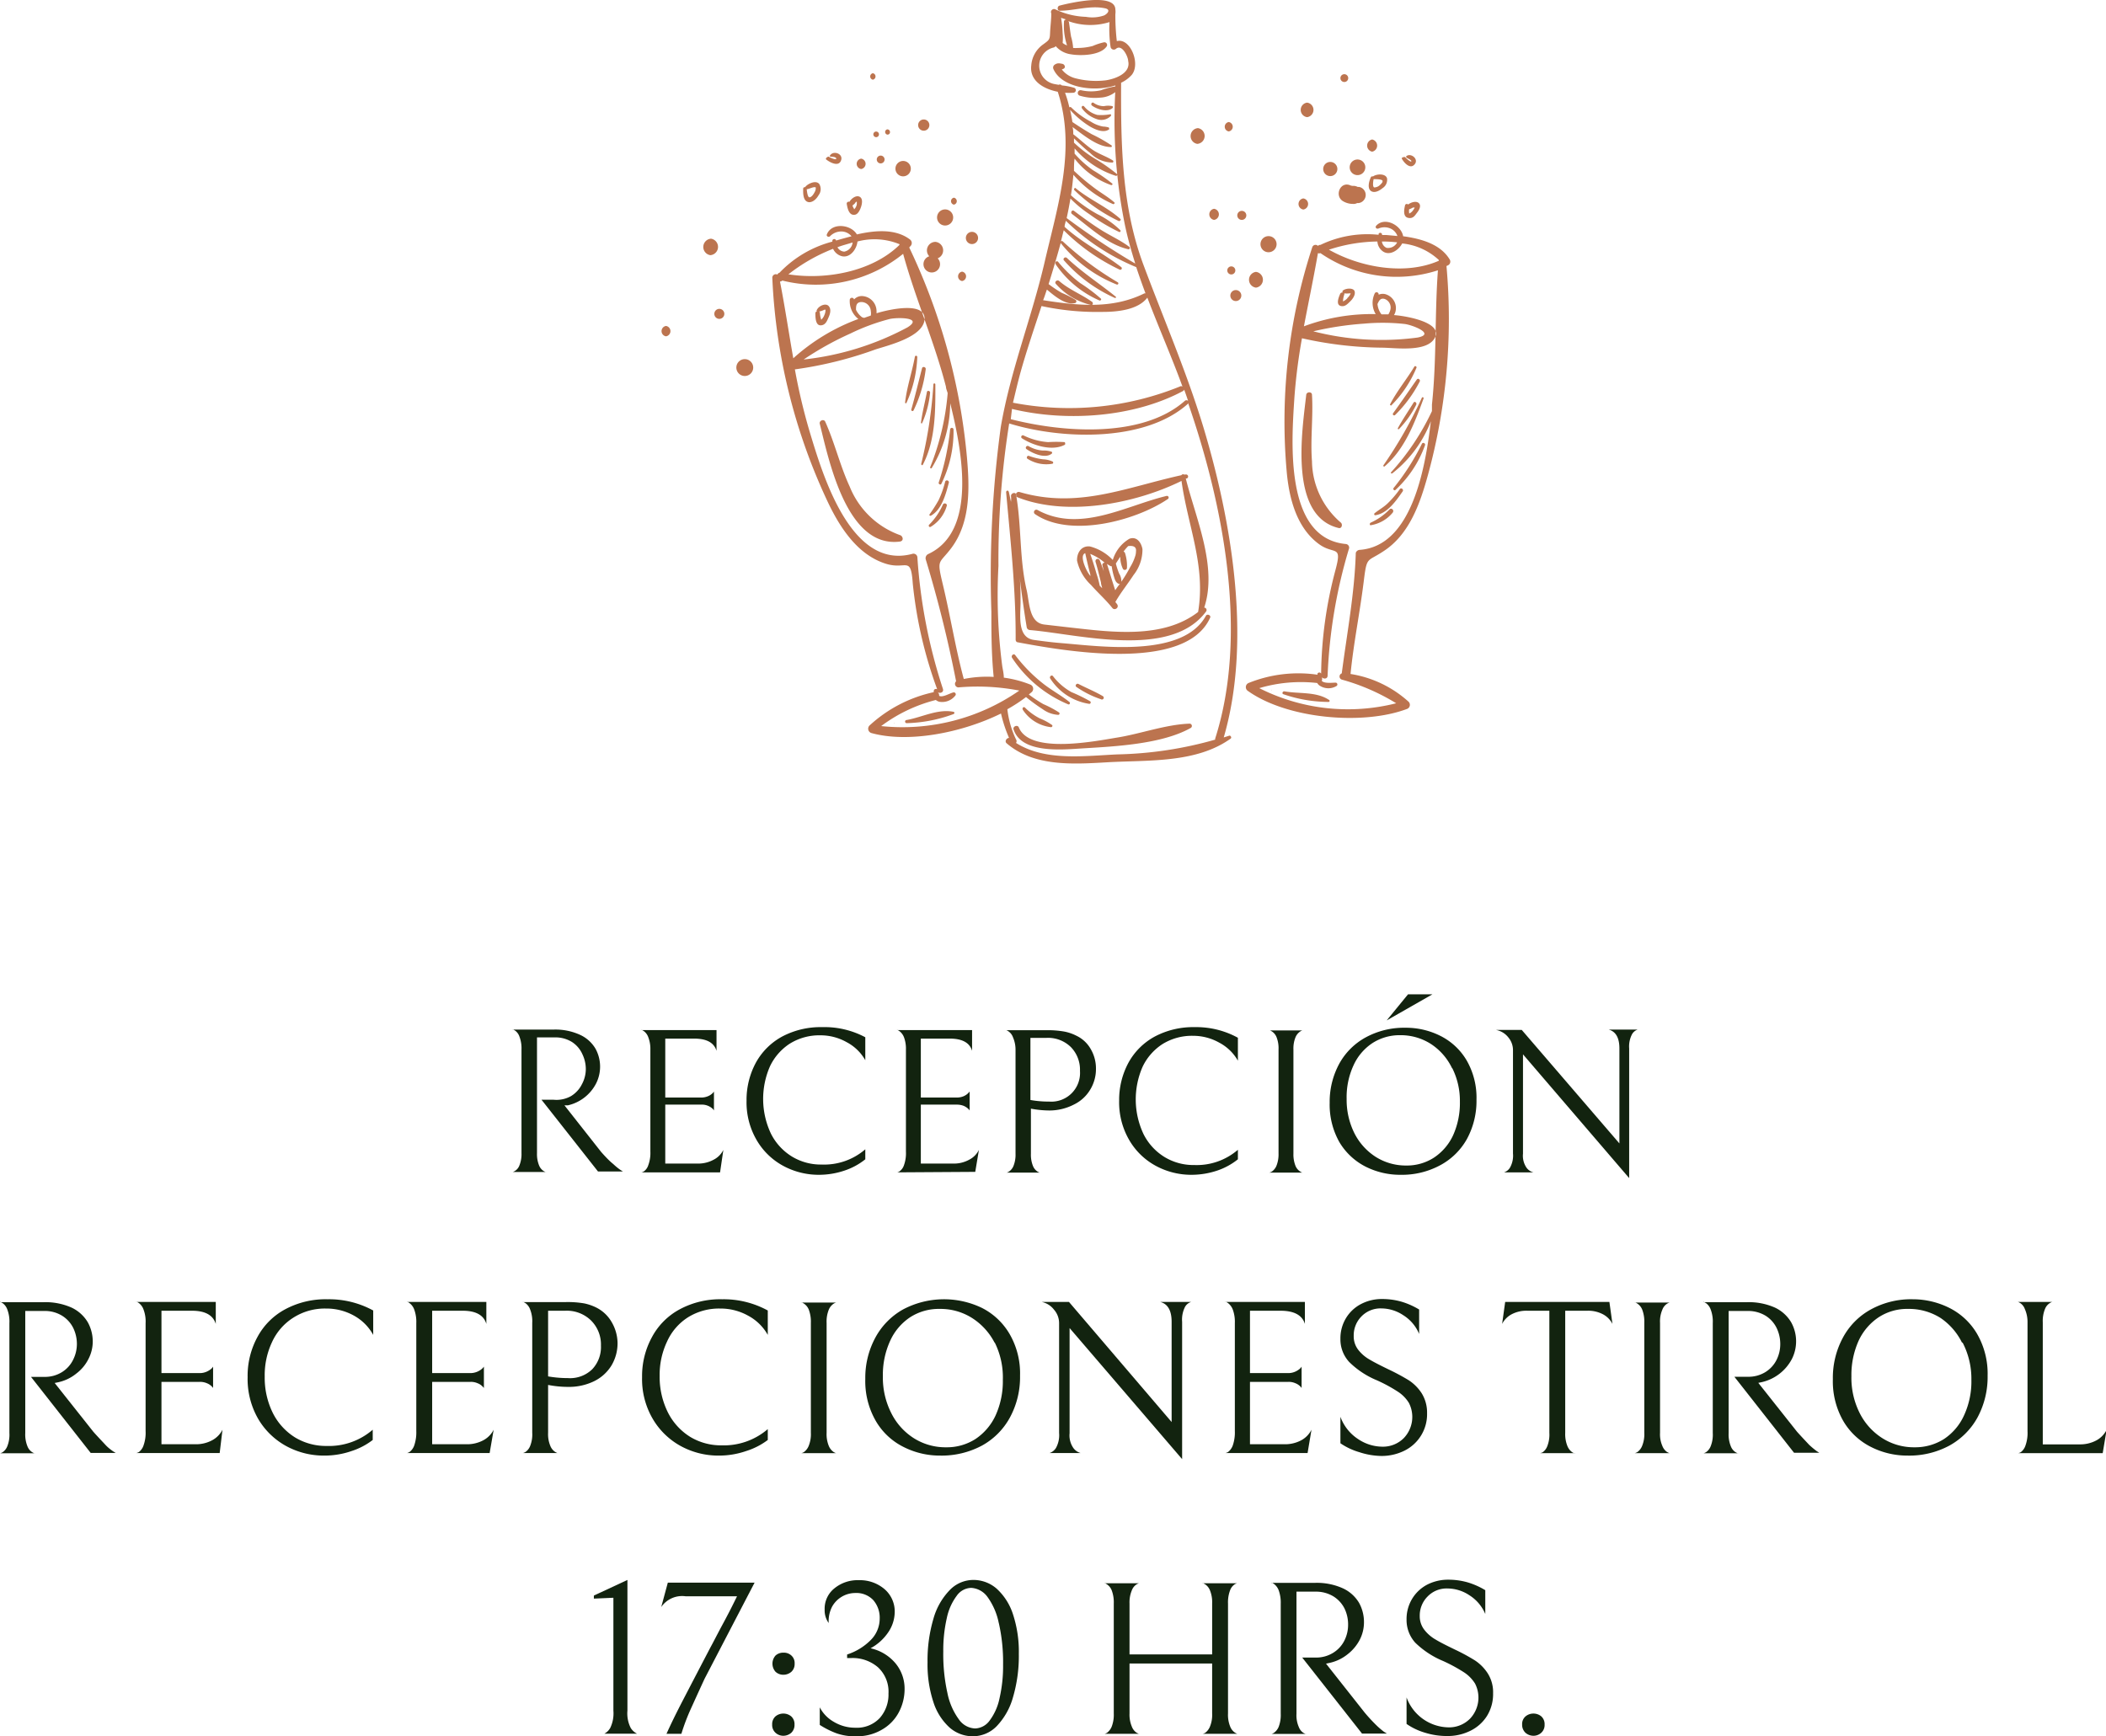 <svg xmlns="http://www.w3.org/2000/svg" viewBox="0 0 172.56 142.28"><defs><style>.cls-1{fill:#bc744f;fill-rule:evenodd;}.cls-2{fill:#12230f;}</style></defs><g id="Capa_2" data-name="Capa 2"><g id="Capa_1-2" data-name="Capa 1"><path class="cls-1" d="M73.8,43.87a7,7,0,0,1-4.18-4c-.79-1.71-1.22-3.57-2-5.31-.11-.26-.52-.09-.45.17.75,3,2.21,10.2,6.56,9.65C74.06,44.33,74,44,73.8,43.87Z"></path><path class="cls-1" d="M73.29,59.3s0-.07,0-.08S73.25,59.29,73.29,59.3Z"></path><path class="cls-1" d="M78.13,58.33c-1.3-.26-2.58.45-3.84.67a.13.13,0,0,0,0,.26,11.89,11.89,0,0,0,3.83-.74C78.23,58.49,78.22,58.34,78.13,58.33Z"></path><path class="cls-1" d="M66.94,25.38a.09.09,0,0,0,0,.13.17.17,0,0,0-.13.15c0,.31,0,1,.42,1s.54-.39.66-.65.25-.68,0-.94S67.09,25.07,66.94,25.38Zm.61.43a1,1,0,0,1-.26.39h0a2.14,2.14,0,0,1-.11-.56.14.14,0,0,0-.06-.11,1.69,1.69,0,0,0,.43-.15l.09,0A1,1,0,0,1,67.55,25.81Z"></path><path class="cls-1" d="M70,17.6c.3,0,.48-.42.56-.67s.15-.67-.13-.81-.66.13-.83.42a.16.16,0,0,0-.22.17C69.43,17,69.54,17.65,70,17.6Zm.08-1,.12-.09a1.09,1.09,0,0,1,0,.26.76.76,0,0,1-.22.39l0-.05a.84.84,0,0,1-.13-.27A1.49,1.49,0,0,0,70.08,16.63Z"></path><path class="cls-1" d="M66.3,16.57c.34,0,.62-.3.77-.57a.82.82,0,0,0,.06-.92c-.28-.36-1,0-1.16.26,0,0,0,0,0,0a.13.13,0,0,0-.16.13C65.8,15.87,65.8,16.53,66.3,16.57Zm.54-1.21s0,.06,0,.13a.79.79,0,0,1-.11.29c-.08.15-.22.36-.39.39s-.22-.5-.24-.66C66.3,15.49,66.69,15.27,66.84,15.36Z"></path><path class="cls-1" d="M68.93,13.09c.13-.5-.62-.76-.9-.38a.08.08,0,0,0,0,.13c.09,0,.49,0,.49.16s-.57-.12-.61-.16-.34.13-.2.24C68.05,13.34,68.77,13.71,68.93,13.09Z"></path><path class="cls-1" d="M74.28,33a10,10,0,0,0,.88-3.75c0-.11-.18-.15-.2,0-.23,1.25-.66,2.48-.8,3.74C74.16,33.05,74.25,33.08,74.28,33Z"></path><path class="cls-1" d="M75.55,30.17c-.29,1.13-.56,2.26-.88,3.39a.1.1,0,0,0,.18.08,10.71,10.71,0,0,0,1-3.38C75.88,30.07,75.6,30,75.55,30.17Z"></path><path class="cls-1" d="M76.21,32.17c0-.15-.23-.2-.26-.05-.16.84-.38,1.67-.49,2.52,0,.06.09.09.11,0A8,8,0,0,0,76.21,32.17Z"></path><path class="cls-1" d="M76.64,31.5a.08.08,0,0,0-.16,0,36.77,36.77,0,0,1-1,6.52c0,.08.09.14.13.07C76.65,36.11,76.65,33.7,76.64,31.5Z"></path><path class="cls-1" d="M77.13,39.65a9.7,9.7,0,0,0,1-4.45.14.14,0,1,0-.28,0,20.44,20.44,0,0,1-.94,4.36C76.9,39.67,77.07,39.77,77.13,39.65Z"></path><path class="cls-1" d="M76.29,42.25c.89-.5,1.22-1.8,1.46-2.71a.16.16,0,0,0-.3-.09A8.18,8.18,0,0,1,76.9,41a12.67,12.67,0,0,1-.74,1.16C76.11,42.2,76.2,42.31,76.29,42.25Z"></path><path class="cls-1" d="M76.26,43.17a2.94,2.94,0,0,0,1.31-1.7c.08-.21-.24-.31-.32-.1A5.47,5.47,0,0,1,76.13,43C76.05,43.08,76.14,43.24,76.26,43.17Z"></path><path class="cls-1" d="M113.36,45.17c2.12-1.37,3-3.92,3.64-6.24a48.38,48.38,0,0,0,1.52-17.13l.11-.05a.34.34,0,0,0,.14-.51c-.76-1.24-2.33-1.68-3.8-1.88-.15-.9-1.51-1.63-2.21-.86-.1.12,0,.28.18.23a1.23,1.23,0,0,1,1,0,1.05,1.05,0,0,1,.56.61l-.88-.08-.38,0a.15.15,0,0,0-.28-.1l0,.08a8.88,8.88,0,0,0-4.77.83.24.24,0,0,0-.2.08.28.28,0,0,0-.46.09,46,46,0,0,0-2.11,18.3c.18,2.18.77,4.62,2.59,6,1.31,1,2,0,1.41,2.19a34.06,34.06,0,0,0-1.17,8.47.17.17,0,0,0-.3,0l0,.09a10.91,10.91,0,0,0-5.65.68.37.37,0,0,0-.09.62c3.19,2.31,9.45,2.88,13.09,1.5a.36.36,0,0,0,.09-.61,9.24,9.24,0,0,0-4.73-2.25c.25-2.54.76-5,1.08-7.58C112,45.54,112,46.08,113.36,45.17Zm1.12-25.31a.83.83,0,0,1-.87.45.65.65,0,0,1-.38-.52A10.36,10.36,0,0,1,114.48,19.86Zm-1.62-.07a1.07,1.07,0,0,0,.48.83c.57.36,1.29-.15,1.55-.67v0a5.17,5.17,0,0,1,3,1.35h0v.07c-2.75,1.21-6.43.55-9-.91A13.18,13.18,0,0,1,112.86,19.79ZM111.09,45.3c-.1,3.33-.72,6.58-1.15,9.88a.27.27,0,0,0,0,.51,17.28,17.28,0,0,1,4.46,1.94,16.1,16.1,0,0,1-11.22-1.24,12,12,0,0,1,4.75-.42.62.62,0,0,0,.24.24,1.29,1.29,0,0,0,1.35,0,.15.15,0,0,0-.07-.27c-.31,0-.94.09-1.15-.15a.35.35,0,0,0,0-.3c.14.17.47.16.48-.11A41.78,41.78,0,0,1,110.52,45a.3.3,0,0,0-.24-.42c-5.07-.46-4.45-8.46-4.22-12a46.1,46.1,0,0,1,.62-4.86,31.14,31.14,0,0,0,6.52.77c1.1,0,3.75.42,4.38-.83s-2.37-1.77-3.36-1.84a1.51,1.51,0,0,0,.09-.18,1.18,1.18,0,0,0-.67-1.49.85.85,0,0,0-.68,0,.17.17,0,0,0-.33-.08,1.8,1.8,0,0,0,.09,1.67,15.85,15.85,0,0,0-5.88,1c.38-2,.8-4,1.15-6a.24.24,0,0,0,.2,0l0,0a11,11,0,0,0,9.63,1.41c-.27,3.66-.1,7.35-.49,11,0,.17,0,.35,0,.54h0a20.12,20.12,0,0,1-3.34,5c-.06.06,0,.14.09.1a10,10,0,0,0,3.16-4.27c-.46,3.92-1.57,10.23-5.83,10.54A.36.36,0,0,0,111.09,45.3Zm4-18.75c.58.06,2.58.81,1.07,1.11a22.44,22.44,0,0,1-8.55-.51,25.94,25.94,0,0,1,4.17-.63A16.64,16.64,0,0,1,115.1,26.55Zm-2.23-1.62c.12-.26.23-.54.6-.43a.75.75,0,0,1,.45.93,1.21,1.21,0,0,1-.15.33l-.56,0a.74.74,0,0,1-.09-.12A1.64,1.64,0,0,1,112.87,24.93Z"></path><path class="cls-1" d="M107.5,37.8c-.14-1.82.11-3.63,0-5.45,0-.27-.44-.26-.47,0-.33,2.93-1.45,9.94,2.66,10.92.25.06.34-.29.18-.44A6.73,6.73,0,0,1,107.5,37.8Z"></path><path class="cls-1" d="M104.22,56.57a0,0,0,1,0,0-.06S104.18,56.56,104.22,56.57Z"></path><path class="cls-1" d="M105.23,56.65c-.15,0-.21.2-.07.24a11.43,11.43,0,0,0,3.71.63c.08,0,.12-.14,0-.18C107.83,56.66,106.44,56.87,105.23,56.65Z"></path><path class="cls-1" d="M110,23.84c0,.05,0,.1,0,.13a.19.19,0,0,0-.18.09c-.12.27-.37.87,0,1s.62-.18.81-.36.46-.54.36-.84S110.22,23.61,110,23.84Zm.41.59a1.07,1.07,0,0,1-.37.27h0a2.05,2.05,0,0,1,.1-.55.11.11,0,0,0,0-.11,2.16,2.16,0,0,0,.44,0h.09A1,1,0,0,1,110.39,24.43Z"></path><path class="cls-1" d="M115.12,16.85c-.07.31-.18.9.25,1s.58-.22.74-.42.36-.55.16-.77-.64-.1-.89.1A.15.15,0,0,0,115.12,16.85Zm.66.16a.58.58,0,0,1,.14,0,1.2,1.2,0,0,1-.13.21.73.73,0,0,1-.33.28l0-.06a.93.93,0,0,1,0-.29A1.3,1.3,0,0,0,115.78,17Z"></path><path class="cls-1" d="M112.38,15.68c.3.15.67-.07.9-.26a.81.81,0,0,0,.37-.81c-.13-.42-.88-.36-1.15-.15,0,0,0,0,0,0a.14.14,0,0,0-.18.07C112.17,14.87,112,15.47,112.38,15.68Zm.18-1c.19,0,.62,0,.72.12,0,0,0,.05,0,.11a.83.83,0,0,1-.19.23.69.69,0,0,1-.49.22C112.44,15.31,112.52,14.8,112.56,14.65Z"></path><path class="cls-1" d="M115.94,13.43c.29-.41-.31-.9-.69-.65a.09.09,0,0,0,0,.14c.07.06.43.19.39.3s-.48-.3-.5-.34-.35,0-.27.14C115.06,13.36,115.58,13.93,115.94,13.43Z"></path><path class="cls-1" d="M114,33.22a9.52,9.52,0,0,0,2.06-3.08c.05-.1-.11-.19-.17-.1-.63,1.05-1.43,2-2,3.11C113.89,33.2,114,33.26,114,33.22Z"></path><path class="cls-1" d="M114.32,34a10.71,10.71,0,0,0,2-2.72c.1-.15-.12-.33-.23-.18-.65.93-1.28,1.85-1.94,2.76A.1.1,0,0,0,114.32,34Z"></path><path class="cls-1" d="M115.82,33c-.43.7-.9,1.38-1.29,2.1,0,0,0,.11.09.07a8,8,0,0,0,1.42-2C116.12,33,115.9,32.84,115.82,33Z"></path><path class="cls-1" d="M113.45,38.22c1.66-1.42,2.47-3.59,3.2-5.58a.08.08,0,0,0-.14-.06,35.62,35.62,0,0,1-3.15,5.54C113.31,38.18,113.39,38.27,113.45,38.22Z"></path><path class="cls-1" d="M114.34,40.15a9.28,9.28,0,0,0,2.42-3.66c.06-.17-.19-.28-.26-.11A19.19,19.19,0,0,1,114.18,40C114.12,40.09,114.24,40.24,114.34,40.15Z"></path><path class="cls-1" d="M112.7,42.22c1-.15,1.71-1.21,2.23-1.95.11-.16-.12-.34-.23-.19a8.08,8.08,0,0,1-1,1.17c-.32.31-.71.52-1.06.8C112.56,42.11,112.6,42.24,112.7,42.22Z"></path><path class="cls-1" d="M113.86,41.74a5,5,0,0,1-1.55,1.09c-.11.06-.08.23,0,.21A2.92,2.92,0,0,0,114.12,42C114.26,41.79,114,41.59,113.86,41.74Z"></path><path class="cls-1" d="M98.6,35c-1.37-4.52-3.26-8.88-4.91-13.3-1.79-4.81-1.85-9.87-1.83-14.92a2.7,2.7,0,0,0,.86-.63c.77-.9-.11-3.08-1.21-2.78a18.08,18.08,0,0,1-.12-2.21,1.4,1.4,0,0,0,0-.38C91.37-.63,87.58.26,86.82.46c-.22.06-.2.42,0,.42,1.24,0,2.49-.46,3.72-.2.47.09.26.41-.06.58a2.94,2.94,0,0,1-1.5.12,6.24,6.24,0,0,1-2.48-.6.25.25,0,0,0-.36.32c0,.54-.08,1.07-.1,1.61s-.08.57-.54.91a2.32,2.32,0,0,0-1,1.73c-.16,1.27,1,1.94,2.17,2.17,1.52,4.66,0,9.32-1.07,13.93S82.79,30.37,82,35a89.89,89.89,0,0,0-.77,15.12c0,1.59,0,3.48.19,5.35a9.57,9.57,0,0,0-2.45.17c-.69-2.56-1.1-5.18-1.72-7.76-.51-2.14-.32-1.61.72-3,1.56-2.11,1.48-4.9,1.26-7.39A50.41,50.41,0,0,0,74.5,20.28l.08-.09a.36.36,0,0,0,0-.55c-1.19-.92-2.88-.77-4.37-.43-.48-.83-2.07-1-2.46,0-.06.15.14.25.25.16a1.28,1.28,0,0,1,1-.4,1.09,1.09,0,0,1,.77.39l-.88.24-.38.11a.16.16,0,0,0-.31,0v.09a9.19,9.19,0,0,0-4.33,2.55.24.24,0,0,0-.17.15.29.29,0,0,0-.42.25,48,48,0,0,0,4.63,18.56c1,2.06,2.44,4.21,4.72,4.9,1.64.49,2-.7,2.16,1.61a35.3,35.3,0,0,0,2,8.66c-.12-.06-.27,0-.28.14a.38.38,0,0,0,0,.1,11.28,11.28,0,0,0-5.25,2.72.37.37,0,0,0,.14.63c3,.83,7.37,0,10.62-1.6a11.17,11.17,0,0,0,.66,2c-.2,0-.38.27-.21.43,2.22,1.93,5.43,1.73,8.19,1.57,3.35-.2,7.32.1,10.17-1.94.12-.08,0-.29-.12-.24l-.44.14C102.58,52.51,100.93,42.73,98.6,35Zm-6.39-16.4c.21,1,.5,2,.81,3a61.48,61.48,0,0,1-5.62-3.73c.12-.54.22-1.07.31-1.6a9.59,9.59,0,0,0,1.55,1.28A15.72,15.72,0,0,0,91.68,19a.09.09,0,0,0,.1-.15,7.15,7.15,0,0,0-1.86-1.3A11.66,11.66,0,0,1,87.75,16c.09-.56.15-1.12.2-1.68a9.21,9.21,0,0,0,3.26,2.41c.08,0,.17-.09.09-.15-.5-.44-1.09-.77-1.62-1.17A19.23,19.23,0,0,1,88,14c0-.35,0-.69.05-1a6.6,6.6,0,0,0,3,2.17c.07,0,.15-.07.08-.13a13.29,13.29,0,0,0-1.57-1.09,8.49,8.49,0,0,1-1.51-1.36c0-.14,0-.29,0-.43a7.42,7.42,0,0,0,3.38,2.25.12.12,0,0,0,.12-.07A40.15,40.15,0,0,0,92.21,18.61Zm-4.85-17a.18.18,0,0,0-.18.2,5.09,5.09,0,0,0,.25,1.92,1.27,1.27,0,0,1-.36-.2,4.17,4.17,0,0,0,0-.79,9.11,9.11,0,0,0-.13-1.27Zm-.09,6a5.39,5.39,0,0,0,.69,0,.21.21,0,0,0,.07-.4A5,5,0,0,0,87,7a.21.21,0,0,0-.26-.05l-.33-.06a1.53,1.53,0,0,1-.06-3,.33.33,0,0,0,.15-.11,2,2,0,0,0,1.25.67c.79.14,2.42.1,2.93-.65a.22.22,0,0,0-.24-.33,5.1,5.1,0,0,0-.91.3,4.9,4.9,0,0,1-1.21.16,2.56,2.56,0,0,1-.39,0,4.34,4.34,0,0,0-.17-.93c-.07-.39-.11-.78-.17-1.16a.2.2,0,0,0-.06-.11,5.31,5.31,0,0,0,3.38.08A10,10,0,0,0,91,3.86a.27.27,0,0,0,.44.14c.5-.42,1,.66,1,1,.23,1-1.05,1.46-1.82,1.58a6.7,6.7,0,0,1-2.56-.18A2.07,2.07,0,0,1,87,5.69l.13-.05c.23-.1.1-.38-.09-.41s-.4-.11-.66.1a.29.29,0,0,0-.06.34C87,7.18,89.61,7.57,91.39,7c0,0,0,0,0,.08a6.35,6.35,0,0,0-1.19.32,3.71,3.71,0,0,1-1.59,0,.23.23,0,0,0-.14.44,4.32,4.32,0,0,0,1.68.16,2.16,2.16,0,0,0,1.23-.45,44.44,44.44,0,0,0,.16,6.73l0,0A14.08,14.08,0,0,0,89.71,13,10,10,0,0,1,88,11.69c0-.11,0-.23,0-.35.43.41.86.83,1.33,1.2a2.58,2.58,0,0,0,1.84.78.1.1,0,0,0,0-.18c-.54-.34-1.15-.52-1.68-.89s-1-.83-1.55-1.25c0-.2,0-.39-.06-.59.91.66,2.06,1.65,3.17,1.64a.08.08,0,0,0,0-.15A12.46,12.46,0,0,0,89.46,11c-.54-.31-1.07-.65-1.59-1-.05-.34-.12-.67-.19-1a7.35,7.35,0,0,0,1.6,1.35c.42.25,1.13.58,1.58.26.06,0,0-.13,0-.16a1.85,1.85,0,0,0-.48-.08,2.77,2.77,0,0,1-1-.4A6.73,6.73,0,0,1,87.77,8.8a.11.11,0,0,0-.15,0A9.28,9.28,0,0,0,87.27,7.61ZM85.78,23.73c.63.53,1.55,1.31,2.33,1.1a.15.15,0,0,0,0-.27A8.65,8.65,0,0,0,87,24a9.65,9.65,0,0,1-1.08-.72c.35-1.12.69-2.26,1-3.4a.06.06,0,0,0,0,.05,11.17,11.17,0,0,0,4.57,3.38.1.1,0,0,0,.09-.18,26.3,26.3,0,0,1-4.5-3.35.11.11,0,0,0-.15,0c.08-.3.15-.61.23-.91a16.44,16.44,0,0,0,4.57,3.22.12.12,0,0,0,.13-.21c-1.52-1.16-3.21-2-4.63-3.29,0-.17.07-.33.1-.5a18,18,0,0,0,5.77,3.8c.24.72.49,1.43.76,2.15,0,0-.06,0-.09,0-2.64,1.31-5.46,1-8.3.56C85.59,24.32,85.68,24,85.78,23.73ZM83.6,30.58c.47-1.7,1.1-3.56,1.74-5.5a21.58,21.58,0,0,0,5,.48c1.17,0,2.9-.15,3.67-1.17.93,2.45,2,4.87,2.88,7.29a.21.21,0,0,0-.23,0A24.21,24.21,0,0,1,83,33C83.19,32.21,83.38,31.39,83.6,30.58Zm-.68,2.93c4.41,1.07,9.94.71,14-1.46a.25.25,0,0,0,.11-.12c.11.3.22.62.32.92a.2.2,0,0,0-.27,0c-3.5,3.09-10,2.59-14.26,1.5ZM69.86,19.87a.85.85,0,0,1-.68.75.67.67,0,0,1-.56-.36C69,20.11,69.45,20,69.86,19.87Zm-1.6.52A1.09,1.09,0,0,0,69,21c.69.14,1.2-.61,1.26-1.21v0a5.4,5.4,0,0,1,3.44.22h0s0,0,0,.06c-2.23,2.18-6,2.89-9.1,2.41A14.35,14.35,0,0,1,68.26,20.39ZM72.2,59.5a12.64,12.64,0,0,1,4.48-2.14.69.69,0,0,0,.31.15,1.36,1.36,0,0,0,1.3-.53.16.16,0,0,0-.17-.24c-.31.07-.88.44-1.17.28a.34.34,0,0,0-.11-.29c.2.12.51,0,.42-.28A43.73,43.73,0,0,1,75.17,45.7a.32.32,0,0,0-.39-.32c-5.1,1.4-7.41-6.6-8.47-10.11a48.06,48.06,0,0,1-1.18-5,32.06,32.06,0,0,0,6.62-1.64c1.09-.35,3.8-1,4-2.39.18-1.61-3-.86-3.93-.57a1.49,1.49,0,0,0,0-.21,1.24,1.24,0,0,0-1.2-1.2.85.85,0,0,0-.64.28.18.18,0,0,0-.35,0,1.86,1.86,0,0,0,.7,1.6A16.36,16.36,0,0,0,65,29.36c-.37-2.09-.68-4.19-1.09-6.29a.24.24,0,0,0,.19-.08l0,0A11.36,11.36,0,0,0,74,20.8C75,24.45,76.56,28,77.51,31.69c0,.16.09.34.14.53h0a21,21,0,0,1-1.43,6.06.07.07,0,0,0,.13.06,10.39,10.39,0,0,0,1.51-5.29c1,4,2.21,10.51-1.82,12.36a.38.38,0,0,0-.19.42,101.11,101.11,0,0,1,2.49,10,.29.29,0,0,0,.18.5,18.11,18.11,0,0,1,5,.26A16.78,16.78,0,0,1,72.2,59.5Zm.7-33.36c.59-.14,2.81-.15,1.45.69a23.28,23.28,0,0,1-8.5,2.63,25.69,25.69,0,0,1,3.83-2.13A17.08,17.08,0,0,1,72.9,26.14Zm-2.76-.75c0-.3,0-.62.43-.64a.78.78,0,0,1,.78.74,1,1,0,0,1,0,.37l-.55.19L70.64,26A1.63,1.63,0,0,1,70.14,25.39ZM99.57,60.52a.28.28,0,0,0,0,.09,31.48,31.48,0,0,1-8,1.21c-2.71.12-5.93.58-8.32-.94a.25.25,0,0,0,0-.29,7.76,7.76,0,0,1-.71-2.47,12.6,12.6,0,0,0,1.53-1l0,0a14.8,14.8,0,0,0,1.37,1,2.4,2.4,0,0,0,1.27.46.11.11,0,0,0,.06-.2,8.7,8.7,0,0,0-1.28-.68,10.67,10.67,0,0,1-1.19-.79l.24-.2a.37.37,0,0,0-.14-.62,9.19,9.19,0,0,0-2.15-.56c0-.32-.08-.64-.13-.95a44.88,44.88,0,0,1-.31-8.2,71.44,71.44,0,0,1,.88-11.68c4.3,1.33,11.08,1.54,14.6-1.57a.15.15,0,0,0,.06-.1C100.27,41.45,102.29,52,99.57,60.52Z"></path><path class="cls-1" d="M98.81,50.46c-1.88,3.43-8.5,2.52-11.72,2.25-.79-.06-1.58-.16-2.37-.27-1.46-.2-1.07-2.19-1.1-3.25,0-.61,0-1.24-.07-1.86.17,1.35.35,2.7.58,4.09a.28.28,0,0,0,.26.21c4,.34,11.55,2.4,14.44-1.53a.2.2,0,0,0-.16-.31c1.11-3.33-.7-7.33-1.51-10.58l.08,0a.17.17,0,0,0-.12-.32l-.09,0a.17.17,0,0,0-.23.05c-4.55,1-8.48,2.78-13.26,1.38a.23.23,0,0,0-.14.44c4,1.58,9.57.54,13.41-1.35.51,3.69,2,6.93,1.36,10.74C95.26,52.4,91,51.79,87.58,51.41l-2-.23c-1.27-.14-1.22-1.78-1.46-2.83-.6-2.55-.41-5.2-.86-7.78,0-.29-.45-.18-.42.1s0,.31,0,.46c-.06-.26-.11-.52-.17-.78s-.25-.12-.23,0c.36,4,.8,8,.78,12.07,0,.09.06.2.15.21,3.69.69,13.74,2.51,15.78-2C99.26,50.42,98.91,50.27,98.81,50.46Z"></path><path class="cls-1" d="M95.58,40.64c-3.4.82-7.1,3.06-10.59,1.14a.2.2,0,0,0-.21.33c2.85,2,8.23.59,10.9-1.21A.14.14,0,0,0,95.58,40.64Z"></path><path class="cls-1" d="M93.61,45c-.1-.55-.47-1.07-1.07-.85a3,3,0,0,0-1.36,1.74.05.05,0,0,0,0,0,3.93,3.93,0,0,0-1.87-1.11c-.7-.08-1.08.51-1.06,1.16a3.86,3.86,0,0,0,1.15,2c.56.64,1.21,1.21,1.74,1.88.18.23.56,0,.41-.28-.05-.08-.11-.14-.16-.21.44-.77,1-1.46,1.49-2.21A3.35,3.35,0,0,0,93.61,45Zm-4.37,2.06c-.21-.27-.84-1.54-.32-1.73.13.59.26,1.17.42,1.75l0,.13Zm1.08-.76c.05.17.08.34.12.51-.1-.28-.2-.56-.31-.85s-.43-.15-.36.09c.17.55.3,1.12.44,1.68,0,.15.07.31.1.47l-.2-.2a7.57,7.57,0,0,0-.27-1c-.15-.54-.32-1.08-.51-1.61a4.11,4.11,0,0,1,1.18.72A.19.19,0,0,0,90.32,46.3Zm1.06,2.07c-.24-.72-.45-1.44-.68-2.16,0,0,0,0,0,0a2.69,2.69,0,0,0,.32.19h.07a5.42,5.42,0,0,0,.17.8c.08.26.14.53.4.64a.14.14,0,0,0,.11,0C91.63,48,91.5,48.18,91.38,48.37Zm.5-.7A1.19,1.19,0,0,0,91.7,47a6,6,0,0,1-.27-.82l0,0,.36-.56a2.32,2.32,0,0,0,.22,1,.18.18,0,0,0,.33-.07,3.47,3.47,0,0,0-.15-1.2.2.2,0,0,0-.13-.15,4.11,4.11,0,0,1,.38-.45c.47-.06.68.09.64.43a1.32,1.32,0,0,1-.08.44,4,4,0,0,1-.4.86A11.28,11.28,0,0,1,91.88,47.67Z"></path><path class="cls-1" d="M97.49,59.3c-1.93.06-4,.82-5.89,1.13-1.69.27-7.21,1.42-8.12-.82-.1-.25-.51-.09-.43.16.64,2,4,1.66,5.61,1.56,2.65-.16,6.54-.34,8.91-1.68A.19.19,0,0,0,97.49,59.3Z"></path><path class="cls-1" d="M89.5,24.75c-.87-.63-1.88-1-2.71-1.72-.17-.15-.44.08-.26.25A5.55,5.55,0,0,0,89.43,25C89.55,25,89.58,24.82,89.5,24.75Z"></path><path class="cls-1" d="M90.1,24.63c.09,0,.17-.09.1-.16a13.32,13.32,0,0,0-1.69-1.27,10.91,10.91,0,0,1-1.8-1.73c-.11-.15-.31,0-.21.19A8.45,8.45,0,0,0,90.1,24.63Z"></path><path class="cls-1" d="M91.36,24.42c.08,0,.11-.07.06-.11-1.34-1.08-2.76-2-4-3.17-.15-.14-.38.07-.23.21A12.18,12.18,0,0,0,91.36,24.42Z"></path><path class="cls-1" d="M88,17.28c-.16-.12-.32.14-.16.26,1.34,1,2.89,2.49,4.59,2.88a.11.11,0,0,0,.09-.2c-.71-.53-1.56-.91-2.32-1.39S88.71,17.81,88,17.28Z"></path><path class="cls-1" d="M88,15.55a13.71,13.71,0,0,0,3.68,2.57c.1,0,.2-.11.12-.18-1.12-1-2.54-1.58-3.68-2.53C88.07,15.35,88,15.48,88,15.55Z"></path><path class="cls-1" d="M89.89,9.77A1.09,1.09,0,0,0,91,9.52.1.1,0,0,0,91,9.36a4.33,4.33,0,0,1-1.08.06,2.09,2.09,0,0,1-1.09-.7c-.1-.11-.27,0-.17.17A2.51,2.51,0,0,0,89.89,9.77Z"></path><path class="cls-1" d="M91.15,8.86a.1.1,0,0,0,0-.16,1.65,1.65,0,0,0-.7,0,1.47,1.47,0,0,1-.84-.27c-.14-.1-.27.11-.14.22C89.84,8.93,90.71,9.24,91.15,8.86Z"></path><path class="cls-1" d="M87.22,36.46c.08,0,.08-.21,0-.23a9.9,9.9,0,0,0-1.34,0,5.46,5.46,0,0,1-2-.54.13.13,0,0,0-.14.23C84.61,36.48,86.17,37,87.22,36.46Z"></path><path class="cls-1" d="M86.17,37.18a.1.1,0,0,0,0-.16,2,2,0,0,0-.73-.1,2.67,2.67,0,0,1-1.16-.36c-.17-.09-.32.15-.16.25C84.61,37.15,85.62,37.61,86.17,37.18Z"></path><path class="cls-1" d="M86.24,38a.1.1,0,0,0,0-.18,2,2,0,0,0-.77-.18,5.17,5.17,0,0,1-1.16-.28c-.14-.06-.25.17-.11.24A2.86,2.86,0,0,0,86.24,38Z"></path><path class="cls-1" d="M86.12,59.59c.08,0,.16-.11.08-.18a4.9,4.9,0,0,0-1-.54A4.78,4.78,0,0,1,84,58c-.11-.13-.28,0-.19.17A3.19,3.19,0,0,0,86.12,59.59Z"></path><path class="cls-1" d="M87.62,57.52c-.72-.57-1.54-1-2.26-1.59a12.55,12.55,0,0,1-2.18-2.25c-.13-.17-.37.06-.25.23a10.23,10.23,0,0,0,4.6,3.81C87.65,57.76,87.72,57.59,87.62,57.52Z"></path><path class="cls-1" d="M86.28,55.41c-.12-.15-.33.05-.22.2a4.63,4.63,0,0,0,3.2,2.07.12.12,0,0,0,.07-.21,13.55,13.55,0,0,0-1.53-.75A4.9,4.9,0,0,1,86.28,55.41Z"></path><path class="cls-1" d="M90.37,57.05c-.64-.38-1.34-.66-2-1-.17-.09-.33.16-.16.25a7.89,7.89,0,0,0,2,1A.12.12,0,0,0,90.37,57.05Z"></path><path class="cls-1" d="M100.89,21.83a.33.33,0,0,0,0,.66A.33.33,0,0,0,100.89,21.83Z"></path><path class="cls-1" d="M101.26,23.77a.45.45,0,0,0,0,.9A.45.45,0,0,0,101.26,23.77Z"></path><path class="cls-1" d="M102.91,22.28a.65.65,0,0,0,0,1.29A.65.65,0,0,0,102.91,22.28Z"></path><path class="cls-1" d="M103.94,19.35a.66.66,0,0,0,0,1.32A.66.66,0,0,0,103.94,19.35Z"></path><path class="cls-1" d="M101.75,17.28a.37.37,0,0,0,0,.74A.37.37,0,0,0,101.75,17.28Z"></path><path class="cls-1" d="M99.48,17.11a.46.46,0,0,0,0,.91A.46.46,0,0,0,99.48,17.11Z"></path><path class="cls-1" d="M98.16,10.5a.65.65,0,0,0-.06,1.29A.65.65,0,0,0,98.16,10.5Z"></path><path class="cls-1" d="M100.68,10a.39.39,0,0,0,0,.77A.39.39,0,0,0,100.68,10Z"></path><path class="cls-1" d="M106.79,16.26a.46.46,0,0,0,0,.91A.46.46,0,0,0,106.79,16.26Z"></path><path class="cls-1" d="M79.64,19a.5.5,0,0,0,0,1A.5.5,0,0,0,79.64,19Z"></path><path class="cls-1" d="M78.83,22.26a.39.39,0,0,0,0,.77A.39.39,0,0,0,78.83,22.26Z"></path><path class="cls-1" d="M76.65,19.82A.7.7,0,0,0,76.14,21a.68.68,0,1,0,.69.17A.7.7,0,0,0,76.65,19.82Z"></path><path class="cls-1" d="M77.44,17.16a.66.66,0,0,0,0,1.32A.66.66,0,0,0,77.44,17.16Z"></path><path class="cls-1" d="M78.16,16.2a.29.29,0,0,0,0,.57A.29.29,0,0,0,78.16,16.2Z"></path><path class="cls-1" d="M74,13.19a.63.63,0,0,0,0,1.26A.63.63,0,0,0,74,13.19Z"></path><path class="cls-1" d="M72.48,16.24s0,0,0,.05A0,0,0,0,0,72.48,16.24Z"></path><path class="cls-1" d="M72.7,10.6a.22.22,0,0,0,0,.43C73,11.05,73,10.61,72.7,10.6Z"></path><path class="cls-1" d="M71.52,6a.27.27,0,0,0,0,.53A.27.27,0,0,0,71.52,6Z"></path><path class="cls-1" d="M71.79,10.78a.23.23,0,0,0,0,.46A.23.23,0,0,0,71.79,10.78Z"></path><path class="cls-1" d="M70.56,13a.43.43,0,0,0,0,.85A.43.43,0,0,0,70.56,13Z"></path><path class="cls-1" d="M72.16,12.75a.32.32,0,0,0,0,.64A.32.32,0,0,0,72.16,12.75Z"></path><path class="cls-1" d="M75.69,9.79a.46.46,0,0,0,0,.92A.46.46,0,0,0,75.69,9.79Z"></path><path class="cls-1" d="M76.89,8.23s0,0,0,0S76.92,8.23,76.89,8.23Z"></path><path class="cls-1" d="M109,13.27a.58.58,0,0,0,0,1.16A.58.58,0,0,0,109,13.27Z"></path><path class="cls-1" d="M111.37,15.32h-.12a.8.8,0,0,0-.33-.09.59.59,0,0,1-.32-.06c-.79-.29-1.25.84-.6,1.29a1.6,1.6,0,0,0,.86.25.61.61,0,0,0,.34-.07l.12,0A.67.67,0,0,0,111.37,15.32Z"></path><path class="cls-1" d="M111.23,13.07a.64.64,0,0,0,0,1.28A.64.64,0,0,0,111.23,13.07Z"></path><path class="cls-1" d="M112.43,11.43a.51.51,0,0,0,0,1A.51.51,0,0,0,112.43,11.43Z"></path><path class="cls-1" d="M110.15,6.08a.32.32,0,0,0,0,.64A.32.32,0,0,0,110.15,6.08Z"></path><path class="cls-1" d="M107.1,8.41a.6.6,0,0,0,0,1.19A.6.6,0,0,0,107.1,8.41Z"></path><path class="cls-1" d="M58.94,25.31a.41.41,0,0,0,0,.82A.41.41,0,0,0,58.94,25.31Z"></path><path class="cls-1" d="M54.57,26.71a.43.43,0,0,0,0,.85A.43.43,0,0,0,54.57,26.71Z"></path><path class="cls-1" d="M58.26,19.56a.68.68,0,0,0-.06,1.35A.68.68,0,0,0,58.26,19.56Z"></path><path class="cls-1" d="M61.05,29.43A.69.69,0,0,0,61,30.81.69.69,0,0,0,61.05,29.43Z"></path><path class="cls-2" d="M46.79,89.82a2.36,2.36,0,0,0,.88-.95A2.65,2.65,0,0,0,48,87.64a2.82,2.82,0,0,0-.28-1.25,2.3,2.3,0,0,0-.85-1,2.56,2.56,0,0,0-1.41-.38H44V94.5a2.46,2.46,0,0,0,.17,1,1,1,0,0,0,.37.46c.14.08.21.1.21.08H42s.06,0,.2-.09a.9.9,0,0,0,.36-.45,2.46,2.46,0,0,0,.17-1V86a2.69,2.69,0,0,0-.17-1.06,1,1,0,0,0-.36-.49c-.14-.08-.2-.11-.2-.08h3.36a4.85,4.85,0,0,1,2.19.44,2.84,2.84,0,0,1,1.24,1.12,3.06,3.06,0,0,1,.06,2.84,3.46,3.46,0,0,1-2.33,1.81l-.27,0,3,3.81c.39.44.72.78,1,1a5.06,5.06,0,0,0,.57.47l.22.14H49l-4.63-5.88h1A2.43,2.43,0,0,0,46.79,89.82Z"></path><path class="cls-2" d="M52.56,96.07s.06,0,.2-.08a1,1,0,0,0,.36-.51,2.86,2.86,0,0,0,.17-1.11V86A2.65,2.65,0,0,0,53.12,85a1.06,1.06,0,0,0-.36-.5c-.14-.09-.2-.12-.2-.09h6.15v1.7c-.21-.68-.82-1-1.84-1H54.51v4.83h2.92a1.43,1.43,0,0,0,.58-.11,1.18,1.18,0,0,0,.36-.23.85.85,0,0,0,.13-.15V91a.57.57,0,0,0-.13-.16,1.29,1.29,0,0,0-.92-.32H54.51v4.83h2.65a2.63,2.63,0,0,0,1.32-.32,1.79,1.79,0,0,0,.79-.8L59,96.07Z"></path><path class="cls-2" d="M69.21,95.92a6.55,6.55,0,0,1-2.09.35,6.1,6.1,0,0,1-2.94-.73A5.59,5.59,0,0,1,62,93.43a6.14,6.14,0,0,1-.83-3.23,6.42,6.42,0,0,1,.76-3.11,5.39,5.39,0,0,1,2.16-2.15,6.72,6.72,0,0,1,3.27-.77A7.09,7.09,0,0,1,70.9,85v1.88a3.77,3.77,0,0,0-1.53-1.48,4.36,4.36,0,0,0-2.14-.56,4.58,4.58,0,0,0-2.51.68,4.53,4.53,0,0,0-1.63,1.86,6.66,6.66,0,0,0,.08,5.52,4.64,4.64,0,0,0,1.73,1.88,4.56,4.56,0,0,0,2.43.65,5.15,5.15,0,0,0,3.57-1.25V95A5.46,5.46,0,0,1,69.21,95.92Z"></path><path class="cls-2" d="M73.5,96.07s.07,0,.2-.08a1,1,0,0,0,.37-.51,2.89,2.89,0,0,0,.16-1.11V86A2.68,2.68,0,0,0,74.07,85a1.14,1.14,0,0,0-.37-.5c-.13-.09-.2-.12-.2-.09h6.15v1.7q-.3-1-1.83-1H75.45v4.83h2.93a1.46,1.46,0,0,0,.58-.11,1.25,1.25,0,0,0,.35-.23l.14-.15V91a.7.7,0,0,0-.14-.16,1.33,1.33,0,0,0-.35-.22,1.53,1.53,0,0,0-.57-.1H75.45v4.83h2.66a2.59,2.59,0,0,0,1.31-.32,1.79,1.79,0,0,0,.79-.8l-.3,1.8Z"></path><path class="cls-2" d="M89.33,89.29A3.15,3.15,0,0,1,88,90.51,4.38,4.38,0,0,1,86,91a8.42,8.42,0,0,1-1.53-.15v3.7a2.47,2.47,0,0,0,.17,1A1,1,0,0,0,85,96q.21.12.21.09H82.47s.07,0,.21-.09a1,1,0,0,0,.36-.45,2.46,2.46,0,0,0,.17-1V86A2.55,2.55,0,0,0,83,85a1,1,0,0,0-.36-.48c-.14-.09-.21-.12-.21-.1h3.34a7.87,7.87,0,0,1,1.42.11,3.71,3.71,0,0,1,1,.34A2.66,2.66,0,0,1,89.39,86a3.13,3.13,0,0,1,.41,1.58A3.24,3.24,0,0,1,89.33,89.29ZM87.74,85.8a2.67,2.67,0,0,0-2-.75H84.43v5.09a8.46,8.46,0,0,0,1.53.13,2.35,2.35,0,0,0,2.53-2.51A2.65,2.65,0,0,0,87.74,85.8Z"></path><path class="cls-2" d="M99.75,95.92a6.65,6.65,0,0,1-2.1.35,6.1,6.1,0,0,1-2.94-.73,5.59,5.59,0,0,1-2.18-2.11,6.14,6.14,0,0,1-.83-3.23,6.42,6.42,0,0,1,.76-3.11,5.39,5.39,0,0,1,2.16-2.15,6.72,6.72,0,0,1,3.27-.77,7.09,7.09,0,0,1,3.54.87v1.88a3.77,3.77,0,0,0-1.53-1.48,4.36,4.36,0,0,0-2.14-.56,4.58,4.58,0,0,0-2.51.68,4.53,4.53,0,0,0-1.63,1.86,6.66,6.66,0,0,0,.08,5.52,4.64,4.64,0,0,0,1.73,1.88,4.56,4.56,0,0,0,2.43.65,5.15,5.15,0,0,0,3.57-1.25V95A5.52,5.52,0,0,1,99.75,95.92Z"></path><path class="cls-2" d="M104.22,96a1.1,1.1,0,0,0,.37-.47,2.53,2.53,0,0,0,.17-1V86a2.46,2.46,0,0,0-.16-1,1,1,0,0,0-.37-.47c-.13-.08-.2-.11-.2-.09h2.7s-.07,0-.2.09a1.05,1.05,0,0,0-.38.47,2.44,2.44,0,0,0-.17,1v8.54a2.53,2.53,0,0,0,.17,1,1,1,0,0,0,.38.46c.13.08.2.11.2.09H104S104.08,96.08,104.22,96Z"></path><path class="cls-2" d="M109.75,87.14A5.45,5.45,0,0,1,111.92,85a6.58,6.58,0,0,1,3.24-.78,6.28,6.28,0,0,1,2.87.67,5.19,5.19,0,0,1,2.14,2,6.11,6.11,0,0,1,.81,3.22,6.53,6.53,0,0,1-.78,3.22A5.45,5.45,0,0,1,118,95.49a6.58,6.58,0,0,1-3.24.78,6.28,6.28,0,0,1-2.87-.67,5.29,5.29,0,0,1-2.14-2,6.24,6.24,0,0,1-.8-3.23A6.55,6.55,0,0,1,109.75,87.14Zm9.23.4a4.87,4.87,0,0,0-1.75-2,4.59,4.59,0,0,0-2.51-.71,4.1,4.1,0,0,0-2.27.65,4.31,4.31,0,0,0-1.55,1.83,6.21,6.21,0,0,0-.56,2.74,6.13,6.13,0,0,0,.63,2.8,4.94,4.94,0,0,0,1.75,1.95,4.62,4.62,0,0,0,2.51.71,4.08,4.08,0,0,0,2.27-.65,4.43,4.43,0,0,0,1.56-1.82,6.43,6.43,0,0,0,.56-2.75A6,6,0,0,0,119,87.54Zm-3.61-6.06h2l-3.75,2.14Z"></path><path class="cls-2" d="M134.19,84.37a.83.83,0,0,0-.47.39,2.17,2.17,0,0,0-.23,1.16V96.54l-8.7-10.14v8.14a1.73,1.73,0,0,0,.29,1.15,1,1,0,0,0,.56.38h-2.4a.9.9,0,0,0,.48-.38,2,2,0,0,0,.25-1.17V86a1.63,1.63,0,0,0-.39-1,1.66,1.66,0,0,0-1-.6h2.11l8,9.3V85.92c0-.87-.29-1.39-.88-1.55Z"></path><path class="cls-2" d="M5.06,112.45a2.46,2.46,0,0,0,.92-1,2.88,2.88,0,0,0,.32-1.31,3,3,0,0,0-.3-1.32,2.48,2.48,0,0,0-.91-1,2.69,2.69,0,0,0-1.49-.39H2.07v10a2.56,2.56,0,0,0,.18,1.09,1,1,0,0,0,.4.49c.14.08.21.1.21.08H0s.07,0,.22-.09a1.06,1.06,0,0,0,.38-.49,2.53,2.53,0,0,0,.17-1.08v-9a2.77,2.77,0,0,0-.17-1.12,1.11,1.11,0,0,0-.38-.52c-.15-.09-.22-.12-.22-.08H3.56a5.24,5.24,0,0,1,2.32.45,3.06,3.06,0,0,1,1.31,1.19,3.26,3.26,0,0,1,.41,1.6,3.13,3.13,0,0,1-.35,1.41,3.4,3.4,0,0,1-1,1.2,3.52,3.52,0,0,1-1.48.71l-.29.06,3.17,4c.42.47.77.83,1,1.08s.48.42.6.51l.23.14H7.43l-4.89-6.23H3.62A2.63,2.63,0,0,0,5.06,112.45Z"></path><path class="cls-2" d="M11.16,119.07s.07,0,.22-.08a1.13,1.13,0,0,0,.38-.54,3.07,3.07,0,0,0,.17-1.18v-8.84a2.74,2.74,0,0,0-.17-1.12,1.15,1.15,0,0,0-.38-.53c-.15-.1-.22-.13-.22-.09h6.52v1.8q-.33-1.08-1.95-1.08h-2.5v5.11h3.1a1.41,1.41,0,0,0,.61-.12,1.56,1.56,0,0,0,.38-.24.92.92,0,0,0,.14-.17v1.75a1,1,0,0,0-.14-.16,1.17,1.17,0,0,0-.37-.23,1.39,1.39,0,0,0-.61-.11H13.23v5.11H16a2.78,2.78,0,0,0,1.39-.33,2,2,0,0,0,.84-.86L18,119.07Z"></path><path class="cls-2" d="M28.8,118.91a6.79,6.79,0,0,1-2.21.37,6.44,6.44,0,0,1-3.12-.77,6,6,0,0,1-2.31-2.23,6.54,6.54,0,0,1-.87-3.42,6.65,6.65,0,0,1,.8-3.29,5.56,5.56,0,0,1,2.28-2.28,7,7,0,0,1,3.47-.82,7.54,7.54,0,0,1,3.74.92v2A4,4,0,0,0,29,107.81a4.62,4.62,0,0,0-2.27-.58A4.8,4.8,0,0,0,24,108a4.65,4.65,0,0,0-1.72,2,6.35,6.35,0,0,0-.59,2.8,6.52,6.52,0,0,0,.67,3,5,5,0,0,0,1.83,2,4.9,4.9,0,0,0,2.57.69,5.48,5.48,0,0,0,3.78-1.33V118A5.72,5.72,0,0,1,28.8,118.91Z"></path><path class="cls-2" d="M33.34,119.07s.07,0,.21-.08a1.14,1.14,0,0,0,.39-.54,3.27,3.27,0,0,0,.17-1.18v-8.84a2.92,2.92,0,0,0-.17-1.12,1.16,1.16,0,0,0-.39-.53q-.21-.15-.21-.09h6.51v1.8c-.21-.72-.86-1.08-1.94-1.08h-2.5v5.11H38.5a1.46,1.46,0,0,0,1-.36,1.22,1.22,0,0,0,.15-.17v1.75a1.44,1.44,0,0,0-.15-.16,1.07,1.07,0,0,0-.37-.23,1.34,1.34,0,0,0-.6-.11H35.41v5.11h2.8a2.81,2.81,0,0,0,1.4-.33,2,2,0,0,0,.84-.86l-.33,1.91Z"></path><path class="cls-2" d="M50.1,111.9a3.44,3.44,0,0,1-1.41,1.28,4.71,4.71,0,0,1-2.16.47,8.7,8.7,0,0,1-1.62-.16v3.92a2.49,2.49,0,0,0,.18,1.07,1.06,1.06,0,0,0,.4.5q.21.12.21.09H42.84s.07,0,.22-.09a1.06,1.06,0,0,0,.38-.49,2.53,2.53,0,0,0,.17-1.08v-9a2.63,2.63,0,0,0-.17-1.1,1.11,1.11,0,0,0-.38-.52c-.15-.09-.22-.12-.22-.09h3.53a8,8,0,0,1,1.51.11,4.09,4.09,0,0,1,1,.35,3,3,0,0,1,1.25,1.2A3.5,3.5,0,0,1,50.6,110,3.56,3.56,0,0,1,50.1,111.9Zm-1.68-3.7a2.84,2.84,0,0,0-2.11-.79h-1.4v5.38a9.48,9.48,0,0,0,1.62.14,2.6,2.6,0,0,0,2-.73,2.65,2.65,0,0,0,.71-1.93A2.78,2.78,0,0,0,48.42,108.2Z"></path><path class="cls-2" d="M61.13,118.91a6.8,6.8,0,0,1-2.22.37,6.43,6.43,0,0,1-3.11-.77,6,6,0,0,1-2.31-2.23,6.45,6.45,0,0,1-.88-3.42,6.66,6.66,0,0,1,.81-3.29,5.56,5.56,0,0,1,2.28-2.28,7,7,0,0,1,3.47-.82,7.54,7.54,0,0,1,3.74.92v2a4,4,0,0,0-1.62-1.58,4.62,4.62,0,0,0-2.27-.58,4.8,4.8,0,0,0-2.65.72,4.58,4.58,0,0,0-1.72,2,6.36,6.36,0,0,0-.6,2.8,6.52,6.52,0,0,0,.68,3,5,5,0,0,0,1.83,2,4.87,4.87,0,0,0,2.57.69,5.52,5.52,0,0,0,3.78-1.33V118A5.83,5.83,0,0,1,61.13,118.91Z"></path><path class="cls-2" d="M65.86,119a1.15,1.15,0,0,0,.4-.51,2.54,2.54,0,0,0,.18-1.08v-9a2.79,2.79,0,0,0-.17-1.09,1.08,1.08,0,0,0-.39-.49c-.14-.09-.22-.12-.22-.09h2.87s-.08,0-.22.09a1.09,1.09,0,0,0-.4.49,2.59,2.59,0,0,0-.18,1.09v9a2.54,2.54,0,0,0,.18,1.08,1.12,1.12,0,0,0,.4.5c.14.08.22.11.22.09H65.65S65.72,119.08,65.86,119Z"></path><path class="cls-2" d="M71.72,109.62A5.8,5.8,0,0,1,74,107.3a7.17,7.17,0,0,1,6.46-.12,5.51,5.51,0,0,1,2.26,2.13,6.44,6.44,0,0,1,.86,3.42,6.94,6.94,0,0,1-.82,3.41,5.77,5.77,0,0,1-2.3,2.32,7,7,0,0,1-3.43.82,6.56,6.56,0,0,1-3-.71,5.41,5.41,0,0,1-2.27-2.13A6.53,6.53,0,0,1,70.9,113,6.93,6.93,0,0,1,71.72,109.62Zm9.78.42A5.26,5.26,0,0,0,79.64,108a4.84,4.84,0,0,0-2.65-.74,4.32,4.32,0,0,0-2.41.68,4.58,4.58,0,0,0-1.64,1.93,6.69,6.69,0,0,0-.6,2.91,6.42,6.42,0,0,0,.68,3,5.16,5.16,0,0,0,1.85,2.07,4.85,4.85,0,0,0,2.66.75,4.34,4.34,0,0,0,2.4-.68,4.7,4.7,0,0,0,1.65-1.94,6.78,6.78,0,0,0,.59-2.91A6.41,6.41,0,0,0,81.5,110Z"></path><path class="cls-2" d="M97.6,106.69a.86.86,0,0,0-.5.4,2.3,2.3,0,0,0-.24,1.23v11.25l-9.22-10.74v8.62a1.8,1.8,0,0,0,.31,1.21,1.1,1.1,0,0,0,.59.41H86a1,1,0,0,0,.52-.41,2.16,2.16,0,0,0,.26-1.23v-9a1.67,1.67,0,0,0-.42-1.11,1.7,1.7,0,0,0-1-.63h2.23L96,116.53v-8.21c0-.92-.31-1.47-.93-1.63Z"></path><path class="cls-2" d="M100.4,119.07s.07,0,.22-.08a1.21,1.21,0,0,0,.39-.54,3.27,3.27,0,0,0,.17-1.18v-8.84a2.92,2.92,0,0,0-.17-1.12,1.23,1.23,0,0,0-.39-.53c-.15-.1-.22-.13-.22-.09h6.52v1.8q-.33-1.08-2-1.08h-2.5v5.11h3.1a1.41,1.41,0,0,0,.61-.12,1.56,1.56,0,0,0,.38-.24.92.92,0,0,0,.14-.17v1.75a1,1,0,0,0-.14-.16,1.17,1.17,0,0,0-.37-.23,1.34,1.34,0,0,0-.6-.11h-3.12v5.11h2.81a2.81,2.81,0,0,0,1.4-.33,2,2,0,0,0,.83-.86l-.32,1.91Z"></path><path class="cls-2" d="M111.38,119a5.39,5.39,0,0,1-1.55-.73v-2.17a3.68,3.68,0,0,0,1.44,1.82,3.6,3.6,0,0,0,2,.63,2.41,2.41,0,0,0,1.75-.7,2.51,2.51,0,0,0,.42-2.89,2.93,2.93,0,0,0-.89-.91,12.63,12.63,0,0,0-1.73-.94,7.06,7.06,0,0,1-2.27-1.5,2.73,2.73,0,0,1-.72-1.9,3.2,3.2,0,0,1,.46-1.7,3.11,3.11,0,0,1,1.25-1.16,3.65,3.65,0,0,1,1.71-.4,5.7,5.7,0,0,1,1.59.22,6.2,6.2,0,0,1,1.44.64v2a3.3,3.3,0,0,0-1.31-1.54,3.25,3.25,0,0,0-1.77-.55,2.17,2.17,0,0,0-1.66.67,2.2,2.2,0,0,0-.62,1.58,1.79,1.79,0,0,0,.37,1.14,3.13,3.13,0,0,0,.93.8c.37.22.88.48,1.54.8a18.17,18.17,0,0,1,1.66.89,3.62,3.62,0,0,1,1.08,1.09,3,3,0,0,1,.43,1.62,3.33,3.33,0,0,1-1.88,3.08,4.2,4.2,0,0,1-1.87.42A6,6,0,0,1,111.38,119Z"></path><path class="cls-2" d="M123.84,107.71a1.84,1.84,0,0,0-.76.78l.25-1.8h8.54l.25,1.8a1.84,1.84,0,0,0-.76-.78,2.59,2.59,0,0,0-1.31-.3h-1.8v10a2.62,2.62,0,0,0,.18,1.09,1.15,1.15,0,0,0,.4.51c.14.08.21.11.21.07h-2.86s.07,0,.22-.07a1.09,1.09,0,0,0,.38-.5,2.6,2.6,0,0,0,.17-1.1v-10h-1.8A2.59,2.59,0,0,0,123.84,107.71Z"></path><path class="cls-2" d="M134.15,119a1.15,1.15,0,0,0,.4-.51,2.54,2.54,0,0,0,.18-1.08v-9a2.79,2.79,0,0,0-.17-1.09,1.08,1.08,0,0,0-.39-.49q-.21-.14-.21-.09h2.86s-.07,0-.22.09a1,1,0,0,0-.39.49,2.42,2.42,0,0,0-.19,1.09v9a2.37,2.37,0,0,0,.19,1.08,1.05,1.05,0,0,0,.39.5c.15.08.22.11.22.09h-2.88S134,119.08,134.15,119Z"></path><path class="cls-2" d="M144.63,112.45a2.48,2.48,0,0,0,.93-1,2.87,2.87,0,0,0,.31-1.31,3,3,0,0,0-.3-1.32,2.45,2.45,0,0,0-.9-1,2.75,2.75,0,0,0-1.5-.39h-1.53v10a2.56,2.56,0,0,0,.18,1.09,1,1,0,0,0,.4.49c.14.08.21.1.21.08h-2.86s.07,0,.22-.09a1.06,1.06,0,0,0,.38-.49,2.53,2.53,0,0,0,.17-1.08v-9a2.77,2.77,0,0,0-.17-1.12,1.11,1.11,0,0,0-.38-.52c-.15-.09-.22-.12-.22-.08h3.56a5.24,5.24,0,0,1,2.32.45,3.06,3.06,0,0,1,1.31,1.19,3.21,3.21,0,0,1,.07,3,3.72,3.72,0,0,1-2.47,1.91l-.29.06,3.17,4c.42.47.77.83,1,1.08a7.61,7.61,0,0,0,.61.51l.22.14H147l-4.89-6.23h1.08A2.63,2.63,0,0,0,144.63,112.45Z"></path><path class="cls-2" d="M151,109.62a5.71,5.71,0,0,1,2.3-2.32,6.83,6.83,0,0,1,3.43-.83,6.69,6.69,0,0,1,3,.71,5.47,5.47,0,0,1,2.27,2.13,6.53,6.53,0,0,1,.86,3.42,7,7,0,0,1-.82,3.41,5.86,5.86,0,0,1-2.31,2.32,6.93,6.93,0,0,1-3.43.82,6.56,6.56,0,0,1-3-.71,5.47,5.47,0,0,1-2.27-2.13,6.53,6.53,0,0,1-.85-3.42A6.93,6.93,0,0,1,151,109.62Zm9.77.42A5.24,5.24,0,0,0,159,108a4.85,4.85,0,0,0-2.66-.74,4.26,4.26,0,0,0-2.4.68,4.67,4.67,0,0,0-1.65,1.93,6.84,6.84,0,0,0-.59,2.91,6.41,6.41,0,0,0,.67,3,5.19,5.19,0,0,0,1.86,2.07,4.82,4.82,0,0,0,2.65.75,4.4,4.4,0,0,0,2.41-.68,4.61,4.61,0,0,0,1.64-1.94,6.63,6.63,0,0,0,.6-2.91A6.42,6.42,0,0,0,160.8,110Z"></path><path class="cls-2" d="M165.91,107.27a1,1,0,0,0-.38-.49c-.15-.09-.22-.12-.22-.09h2.86s-.07,0-.21.09a1,1,0,0,0-.4.49,2.59,2.59,0,0,0-.18,1.09v10h3a2.81,2.81,0,0,0,1.4-.33,2,2,0,0,0,.83-.86l-.32,1.91h-6.93s.07,0,.22-.08a1.13,1.13,0,0,0,.38-.54,3.07,3.07,0,0,0,.17-1.18v-8.91A2.61,2.61,0,0,0,165.91,107.27Z"></path><path class="cls-2" d="M50,141.6a2.75,2.75,0,0,0,.26-1.42v-9.25l-1.6.07v-.25l2.75-1.28v10.71a2.63,2.63,0,0,0,.27,1.42,1.28,1.28,0,0,0,.52.47H49.52A1.21,1.21,0,0,0,50,141.6Z"></path><path class="cls-2" d="M56.62,140a16.83,16.83,0,0,0-.79,2.08H54.61q.51-1.14,1.35-2.76T58.21,135c.17-.3.52-1,1.06-2s.91-1.76,1.12-2.19H56.18a2.07,2.07,0,0,0-2,.88l.54-2h7.11l-4.1,7.88C57.37,138.35,57,139.16,56.62,140Z"></path><path class="cls-2" d="M63.55,137a1,1,0,0,1,0-1.34.93.93,0,0,1,.65-.23.9.9,0,0,1,.64.23.83.83,0,0,1,.27.67.86.86,0,0,1-.27.67,1,1,0,0,1-.64.24A.94.94,0,0,1,63.55,137Zm0,5a.85.85,0,0,1-.28-.68.85.85,0,0,1,.27-.67,1,1,0,0,1,.65-.23,1,1,0,0,1,.64.23.85.85,0,0,1,.27.67.88.88,0,0,1-.27.68,1,1,0,0,1-.64.24A.94.94,0,0,1,63.55,142Z"></path><path class="cls-2" d="M73.39,136.32a3.26,3.26,0,0,1,.73,2.08,4.06,4.06,0,0,1-.47,1.91,3.54,3.54,0,0,1-1.39,1.43,4,4,0,0,1-2.13.54,4.43,4.43,0,0,1-1.61-.25,7.12,7.12,0,0,1-1.35-.68v-1.44a2.89,2.89,0,0,0,1.12,1.17,3.39,3.39,0,0,0,1.8.5,2.56,2.56,0,0,0,2-.8,2.9,2.9,0,0,0,.71-2,2.72,2.72,0,0,0-.87-2.16,3.18,3.18,0,0,0-2.17-.75h-.35v-.29a4.82,4.82,0,0,0,1.93-1.18,2.48,2.48,0,0,0,.74-1.77,2.19,2.19,0,0,0-.53-1.51,1.9,1.9,0,0,0-1.47-.58,2.18,2.18,0,0,0-1.9,1.12A2.62,2.62,0,0,0,67.9,133a1.78,1.78,0,0,1-.33-1.1,2.13,2.13,0,0,1,.81-1.75,3,3,0,0,1,2-.66,3.1,3.1,0,0,1,2.08.72,2.41,2.41,0,0,1,.85,1.94,3,3,0,0,1-.53,1.61,4.09,4.09,0,0,1-1.45,1.31A3.7,3.7,0,0,1,73.39,136.32Z"></path><path class="cls-2" d="M76.48,132.66a5.51,5.51,0,0,1,1.34-2.36,2.69,2.69,0,0,1,1.94-.83,2.9,2.9,0,0,1,1.91.72A4.87,4.87,0,0,1,83,132.28a9.85,9.85,0,0,1,.48,3.25,12,12,0,0,1-.48,3.56,5.6,5.6,0,0,1-1.34,2.37,2.72,2.72,0,0,1-1.94.82,2.87,2.87,0,0,1-1.91-.71,4.78,4.78,0,0,1-1.33-2.09,9.87,9.87,0,0,1-.48-3.26A12,12,0,0,1,76.48,132.66Zm5.36.36a5.45,5.45,0,0,0-.93-2.16,1.78,1.78,0,0,0-1.33-.74,1.49,1.49,0,0,0-1.19.65,4.6,4.6,0,0,0-.81,1.82,11.78,11.78,0,0,0-.29,2.75,14.62,14.62,0,0,0,.34,3.4,5.45,5.45,0,0,0,.94,2.16,1.7,1.7,0,0,0,1.33.74,1.53,1.53,0,0,0,1.19-.65,4.58,4.58,0,0,0,.81-1.83,11.69,11.69,0,0,0,.29-2.74A14.51,14.51,0,0,0,81.84,133Z"></path><path class="cls-2" d="M98.75,142a1.22,1.22,0,0,0,.39-.51,2.54,2.54,0,0,0,.18-1.08v-4.09H92.55v4.09a2.52,2.52,0,0,0,.19,1.08,1.05,1.05,0,0,0,.39.5c.15.08.22.11.22.09H90.49s.07,0,.21-.08a1.22,1.22,0,0,0,.39-.51,2.73,2.73,0,0,0,.17-1.08v-9a2.79,2.79,0,0,0-.17-1.09,1.08,1.08,0,0,0-.39-.49q-.21-.14-.21-.09h2.86s-.07,0-.22.09a1,1,0,0,0-.39.49,2.57,2.57,0,0,0-.19,1.09v4.16h6.77v-4.16a2.59,2.59,0,0,0-.18-1.09,1.08,1.08,0,0,0-.39-.49c-.15-.09-.22-.12-.22-.09h2.86s-.07,0-.21.08a1,1,0,0,0-.39.5,2.79,2.79,0,0,0-.17,1.09v9a2.54,2.54,0,0,0,.18,1.08,1.06,1.06,0,0,0,.4.5q.21.12.21.09H98.53S98.6,142.08,98.75,142Z"></path><path class="cls-2" d="M109.22,135.45a2.48,2.48,0,0,0,.93-1,2.87,2.87,0,0,0,.31-1.31,3,3,0,0,0-.29-1.32,2.48,2.48,0,0,0-.91-1,2.75,2.75,0,0,0-1.5-.39h-1.53v10a2.39,2.39,0,0,0,.19,1.09,1,1,0,0,0,.39.49c.15.08.22.1.22.08h-2.86s.07,0,.21-.09a1.14,1.14,0,0,0,.39-.49,2.7,2.7,0,0,0,.17-1.08v-9a3,3,0,0,0-.17-1.12,1.19,1.19,0,0,0-.39-.52c-.14-.09-.21-.12-.21-.08h3.56a5.16,5.16,0,0,1,2.31.45,3,3,0,0,1,1.32,1.19,3.25,3.25,0,0,1,.4,1.6,3.11,3.11,0,0,1-.34,1.41,3.63,3.63,0,0,1-1,1.2,3.56,3.56,0,0,1-1.49.71l-.28.06,3.16,4a14.06,14.06,0,0,0,1,1.08,6.36,6.36,0,0,0,.6.51l.23.14H111.6l-4.9-6.23h1.08A2.63,2.63,0,0,0,109.22,135.45Z"></path><path class="cls-2" d="M116.8,142a5.27,5.27,0,0,1-1.55-.73v-2.17a3.73,3.73,0,0,0,3.44,2.45,2.41,2.41,0,0,0,1.75-.7,2.51,2.51,0,0,0,.42-2.89,3,3,0,0,0-.89-.91,13.27,13.27,0,0,0-1.73-.94,7.23,7.23,0,0,1-2.28-1.5,2.77,2.77,0,0,1-.71-1.9,3.2,3.2,0,0,1,.46-1.7,3.14,3.14,0,0,1,1.24-1.16,3.72,3.72,0,0,1,1.72-.4,5.7,5.7,0,0,1,1.59.22,6.2,6.2,0,0,1,1.44.64v1.95a3.36,3.36,0,0,0-1.31-1.54,3.25,3.25,0,0,0-1.77-.55,2.16,2.16,0,0,0-1.66.67,2.21,2.21,0,0,0-.63,1.58,1.8,1.8,0,0,0,.38,1.14,3.13,3.13,0,0,0,.93.8c.36.22.88.48,1.54.8a16.62,16.62,0,0,1,1.65.89,3.62,3.62,0,0,1,1.08,1.09,2.88,2.88,0,0,1,.43,1.62,3.4,3.4,0,0,1-.51,1.87,3.34,3.34,0,0,1-1.37,1.21,4.16,4.16,0,0,1-1.86.42A6,6,0,0,1,116.8,142Z"></path><path class="cls-2" d="M125,142a.89.89,0,0,1-.28-.68.82.82,0,0,1,.28-.67,1,1,0,0,1,.64-.23,1,1,0,0,1,.65.23.85.85,0,0,1,.27.67.85.85,0,0,1-.28.68.94.94,0,0,1-.64.24A1,1,0,0,1,125,142Z"></path></g></g></svg>